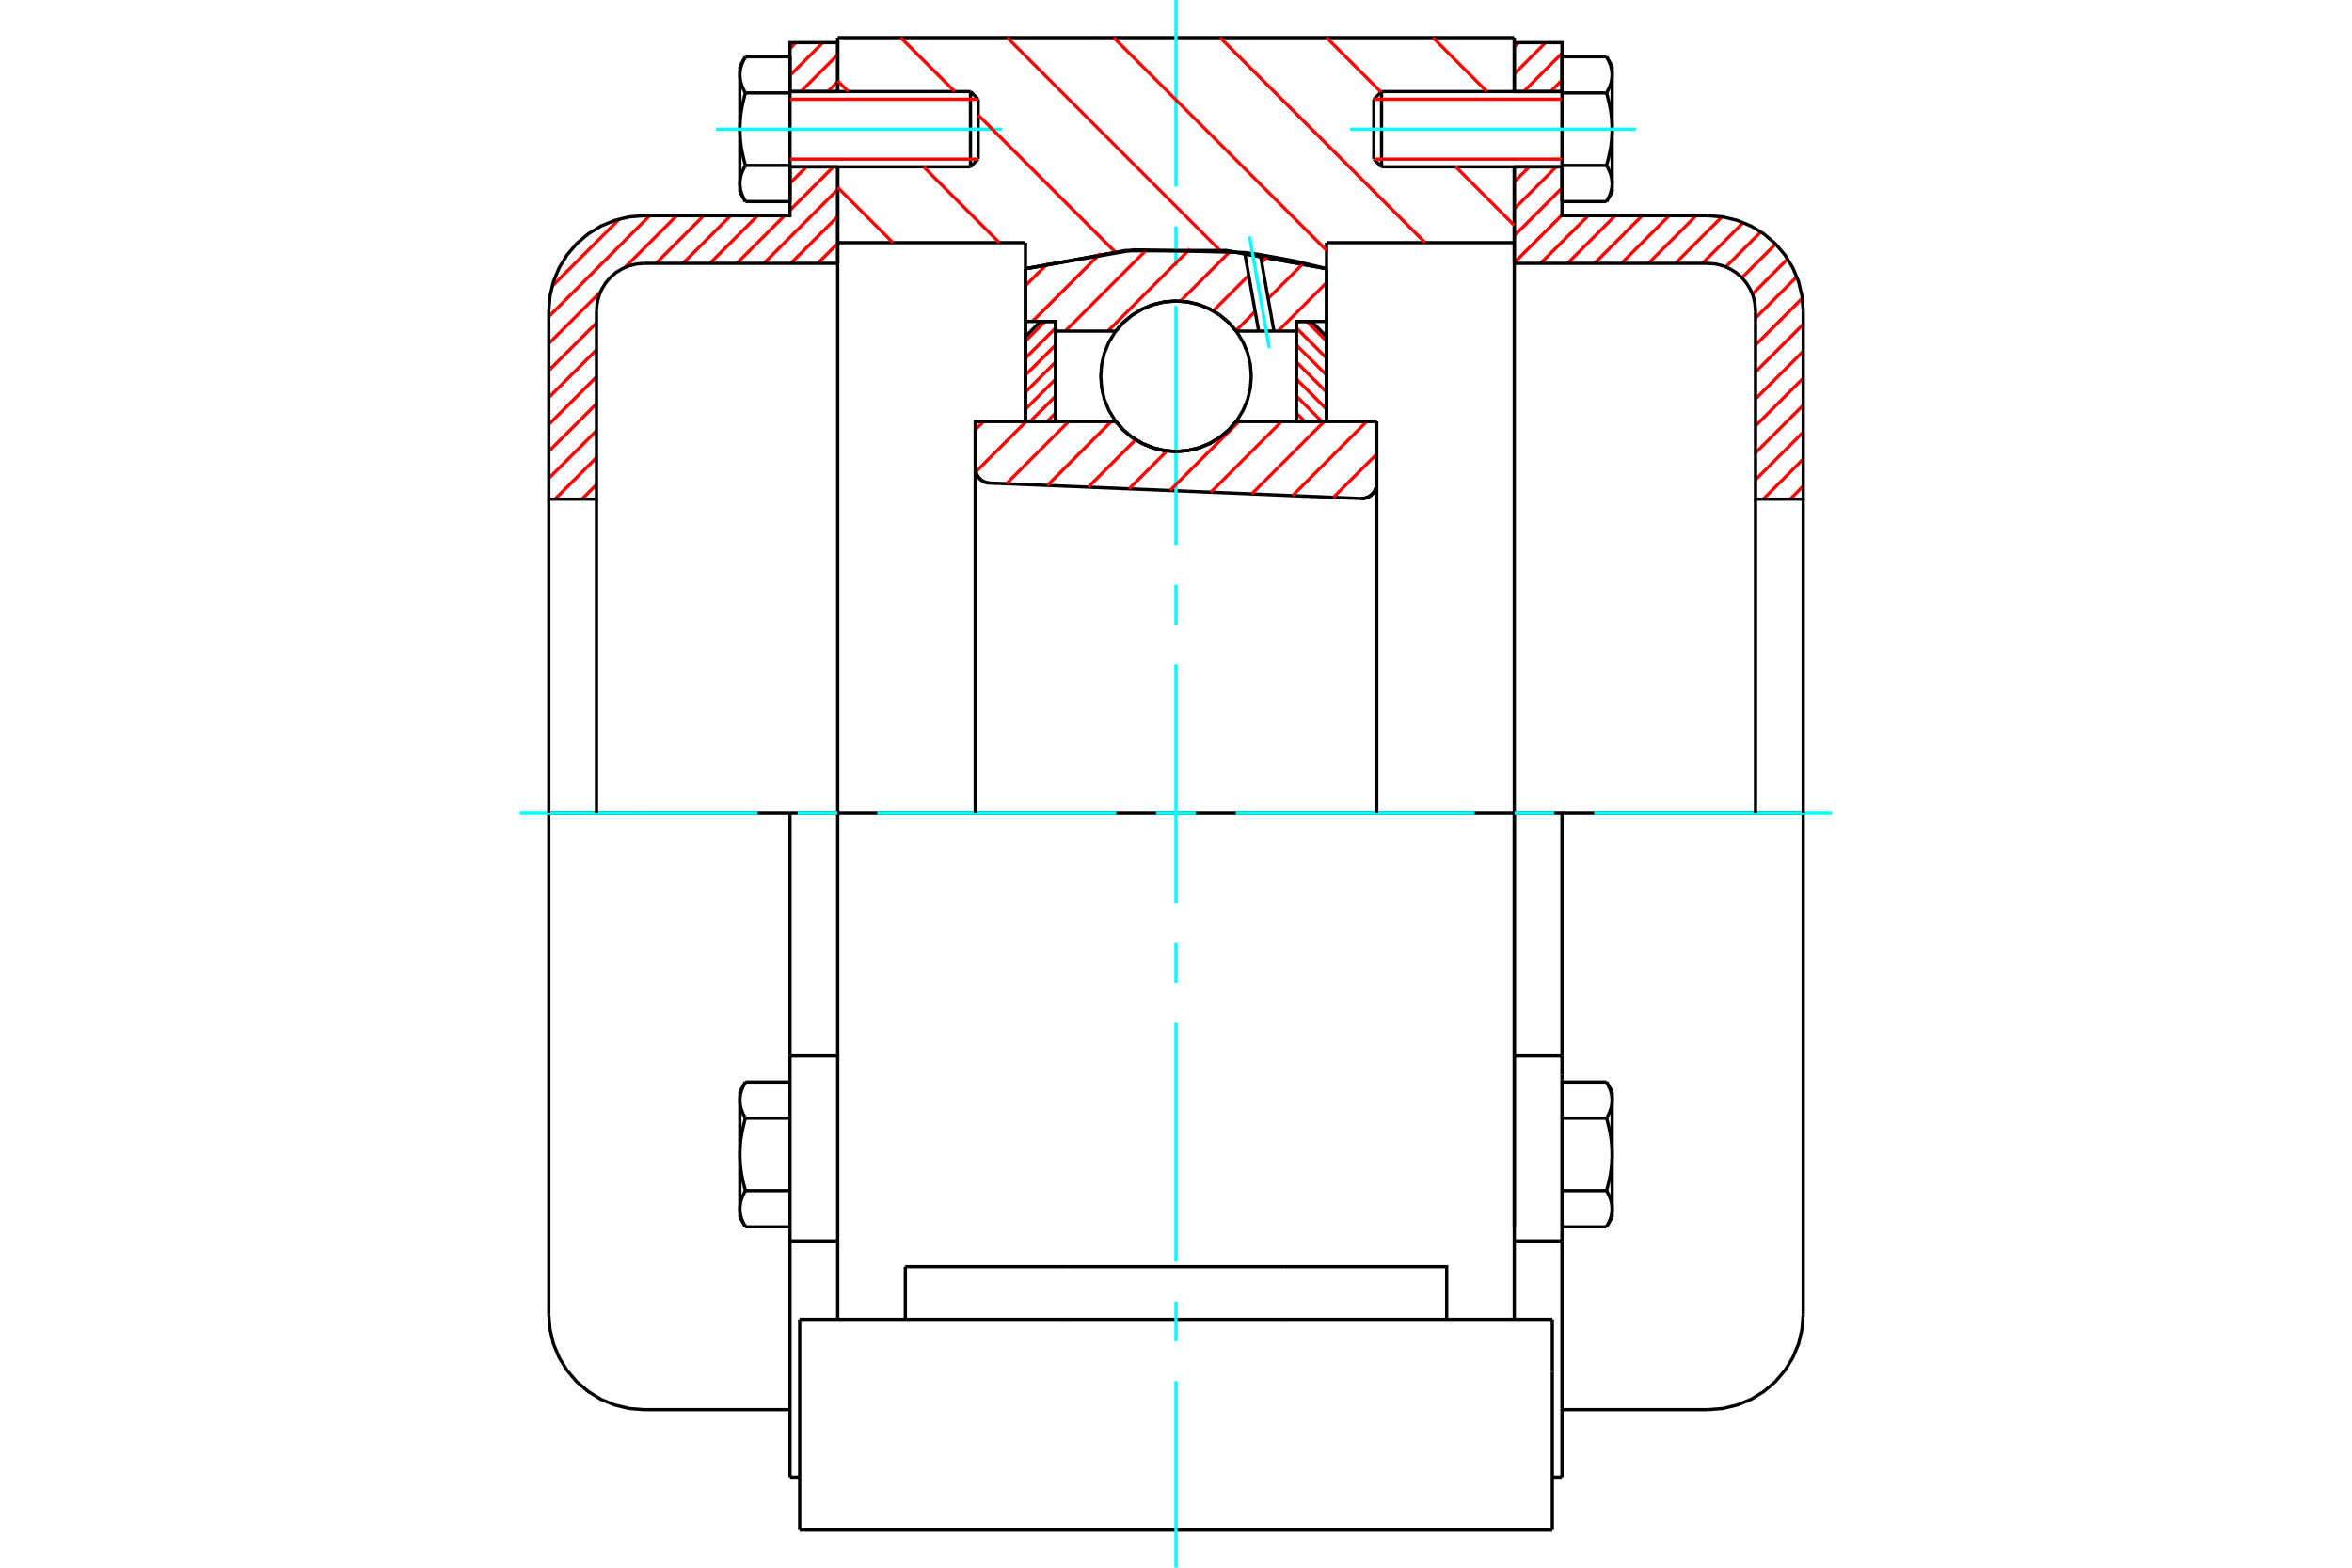<?xml version="1.0" standalone="no"?>
<!DOCTYPE svg PUBLIC "-//W3C//DTD SVG 1.1//EN"
	"http://www.w3.org/Graphics/SVG/1.1/DTD/svg11.dtd">
<svg xmlns="http://www.w3.org/2000/svg" height="100%" width="100%" viewBox="0 0 36000 24000">
	<rect x="-1800" y="-1200" width="39600" height="26400" style="fill:#FFF"/>
	<g style="fill:none; fill-rule:evenodd" transform="matrix(1 0 0 1 0 0)">
		<g style="fill:none; stroke:#000; stroke-width:50; shape-rendering:geometricPrecision">
			<polyline points="20832,7632 20869,7630 20905,7623 20940,7610 20972,7591 21001,7568 21026,7540 21046,7509 21060,7474 21069,7438 21072,7401"/>
			<line x1="21072" y1="6451" x2="21072" y2="7401"/>
			<line x1="18922" y1="6451" x2="21072" y2="6451"/>
			<polyline points="17078,6451 17196,6585 17332,6699 17485,6790 17650,6857 17823,6898 18000,6912 18177,6898 18350,6857 18515,6790 18668,6699 18804,6585 18922,6451"/>
			<line x1="14928" y1="6451" x2="17078" y2="6451"/>
			<line x1="14928" y1="7165" x2="14928" y2="6451"/>
			<polyline points="14928,7165 14931,7200 14939,7234 14952,7267 14970,7297 14992,7324 15018,7348 15048,7367 15080,7381 15114,7391 15149,7395"/>
			<line x1="20832" y1="7632" x2="15149" y2="7395"/>
			<line x1="21072" y1="7401" x2="21072" y2="12442"/>
			<line x1="14928" y1="7165" x2="14928" y2="12442"/>
			<polyline points="20832,7632 20869,7630 20905,7623 20940,7610 20972,7591 21001,7568 21026,7540 21046,7509 21060,7474 21069,7438 21072,7401"/>
			<line x1="23178" y1="12442" x2="12822" y2="12442"/>
			<line x1="23178" y1="3715" x2="20304" y2="3715"/>
			<line x1="23178" y1="2554" x2="23178" y2="3715"/>
			<line x1="23178" y1="576" x2="23178" y2="1402"/>
			<line x1="12822" y1="576" x2="23178" y2="576"/>
			<line x1="12822" y1="1402" x2="12822" y2="576"/>
			<line x1="12822" y1="3715" x2="12822" y2="2554"/>
			<line x1="15696" y1="3715" x2="12822" y2="3715"/>
			<line x1="15696" y1="4114" x2="15696" y2="3715"/>
			<polyline points="20304,4114 18776,3837 17224,3837 15696,4114"/>
			<line x1="20304" y1="3715" x2="20304" y2="4114"/>
			<line x1="15696" y1="6451" x2="15696" y2="4114"/>
			<line x1="12822" y1="12442" x2="12822" y2="3715"/>
			<line x1="20304" y1="4114" x2="20304" y2="6451"/>
			<polyline points="12822,20198 12822,18358 12822,12442"/>
			<line x1="12240" y1="23424" x2="23760" y2="23424"/>
			<line x1="13857" y1="20198" x2="13857" y2="19392"/>
			<line x1="16343" y1="19392" x2="13857" y2="19392"/>
			<line x1="16343" y1="20198" x2="19657" y2="20198"/>
			<line x1="19657" y1="19392" x2="16343" y2="19392"/>
			<polyline points="22143,20198 22143,19392 19657,19392"/>
			<line x1="23178" y1="20198" x2="23178" y2="18358"/>
			<line x1="19657" y1="20198" x2="23760" y2="20198"/>
			<line x1="23178" y1="3715" x2="23178" y2="18777"/>
			<line x1="23760" y1="21005" x2="23760" y2="20198"/>
			<line x1="23760" y1="23424" x2="23760" y2="21005"/>
			<polyline points="12240,23424 12240,21005 12240,20198"/>
			<line x1="23178" y1="18358" x2="23178" y2="12442"/>
			<line x1="12240" y1="20198" x2="16343" y2="20198"/>
			<line x1="12092" y1="16166" x2="12822" y2="16166"/>
			<polyline points="12092,16166 12092,16450 12092,16526 12092,18998 12092,22614"/>
			<polyline points="11324,18505 11324,18513 11324,18520 11325,18528 11325,18535 11326,18543 11327,18551 11328,18558 11329,18566 11330,18573 11331,18581 11332,18589 11334,18596 11336,18604 11338,18611 11340,18619 11342,18627 11344,18635 11346,18642 11349,18650 11352,18658 11354,18666 11357,18674 11361,18682 11364,18690 11367,18698 11371,18706 11375,18714 11378,18722 11382,18731 11387,18739 11391,18748 11395,18756 11400,18765 11405,18773 11410,18782"/>
			<line x1="11324" y1="18634" x2="11324" y2="18505"/>
			<polyline points="11324,17674 11324,17689 11324,17704 11325,17719 11325,17734 11326,17750 11327,17765 11328,17780 11329,17795 11330,17810 11331,17825 11332,17841 11334,17856 11336,17871 11338,17887 11340,17902 11342,17917 11344,17933 11346,17948 11349,17964 11352,17980 11354,17995 11357,18011 11361,18027 11364,18043 11367,18059 11371,18076 11375,18092 11378,18108 11382,18125 11387,18142 11391,18159 11395,18176 11400,18193 11405,18210 11410,18228"/>
			<line x1="11324" y1="18505" x2="11324" y2="17674"/>
			<polyline points="11410,18228 11405,18237 11400,18245 11395,18254 11391,18262 11387,18271 11382,18279 11378,18288 11375,18296 11371,18304 11367,18312 11364,18320 11361,18328 11357,18336 11354,18344 11352,18352 11349,18360 11346,18368 11344,18375 11342,18383 11340,18391 11338,18399 11336,18406 11334,18414 11332,18421 11331,18429 11330,18437 11329,18444 11328,18452 11327,18459 11326,18467 11325,18475 11325,18482 11324,18490 11324,18497 11324,18505"/>
			<polyline points="11324,16842 11324,16850 11324,16857 11325,16865 11325,16873 11326,16880 11327,16888 11328,16895 11329,16903 11330,16911 11331,16918 11332,16926 11334,16933 11336,16941 11338,16949 11340,16956 11342,16964 11344,16972 11346,16980 11349,16987 11352,16995 11354,17003 11357,17011 11361,17019 11364,17027 11367,17035 11371,17043 11375,17051 11378,17060 11382,17068 11387,17076 11391,17085 11395,17093 11400,17102 11405,17111 11410,17119"/>
			<line x1="11324" y1="17674" x2="11324" y2="16842"/>
			<polyline points="11410,17119 11405,17137 11400,17154 11395,17171 11391,17188 11387,17205 11382,17222 11378,17239 11375,17255 11371,17272 11367,17288 11364,17304 11361,17320 11357,17336 11354,17352 11352,17368 11349,17383 11346,17399 11344,17414 11342,17430 11340,17445 11338,17461 11336,17476 11334,17491 11332,17507 11331,17522 11330,17537 11329,17552 11328,17567 11327,17582 11326,17598 11325,17613 11325,17628 11324,17643 11324,17658 11324,17674"/>
			<line x1="11324" y1="16842" x2="11324" y2="16714"/>
			<polyline points="11410,16565 11405,16574 11400,16583 11395,16591 11391,16600 11387,16608 11382,16616 11378,16625 11375,16633 11371,16641 11367,16649 11364,16657 11361,16665 11357,16673 11354,16681 11352,16689 11349,16697 11346,16705 11344,16713 11342,16720 11340,16728 11338,16736 11336,16743 11334,16751 11332,16759 11331,16766 11330,16774 11329,16781 11328,16789 11327,16797 11326,16804 11325,16812 11325,16819 11324,16827 11324,16835 11324,16842"/>
			<line x1="12092" y1="17119" x2="11410" y2="17119"/>
			<line x1="12092" y1="16565" x2="11410" y2="16565"/>
			<line x1="12092" y1="18228" x2="11410" y2="18228"/>
			<line x1="12092" y1="18782" x2="11410" y2="18782"/>
			<line x1="9859" y1="12442" x2="8400" y2="12442"/>
			<line x1="12092" y1="12442" x2="9859" y2="12442"/>
			<line x1="12822" y1="12442" x2="12092" y2="12442"/>
			<line x1="8400" y1="12442" x2="8400" y2="20122"/>
			<line x1="12092" y1="12442" x2="12092" y2="16166"/>
			<line x1="14972" y1="2436" x2="14972" y2="1519"/>
			<line x1="14854" y1="2554" x2="14854" y2="1402"/>
			<polyline points="11410,2532 11405,2541 11400,2549 11395,2558 11391,2566 11387,2575 11382,2583 11378,2592 11375,2600 11371,2608 11367,2616 11364,2624 11361,2632 11357,2640 11354,2648 11352,2656 11349,2664 11346,2672 11344,2679 11342,2687 11340,2695 11338,2703 11336,2710 11334,2718 11332,2725 11331,2733 11330,2741 11329,2748 11328,2756 11327,2763 11326,2771 11325,2779 11325,2786 11324,2794 11324,2801 11324,2809"/>
			<polyline points="11324,1978 11324,1993 11324,2008 11325,2023 11325,2038 11326,2054 11327,2069 11328,2084 11329,2099 11330,2114 11331,2129 11332,2145 11334,2160 11336,2175 11338,2191 11340,2206 11342,2221 11344,2237 11346,2252 11349,2268 11352,2284 11354,2299 11357,2315 11361,2331 11364,2347 11367,2363 11371,2380 11375,2396 11378,2412 11382,2429 11387,2446 11391,2463 11395,2480 11400,2497 11405,2514 11410,2532"/>
			<line x1="11324" y1="2809" x2="11324" y2="1978"/>
			<polyline points="11324,1146 11324,1154 11324,1161 11325,1169 11325,1177 11326,1184 11327,1192 11328,1199 11329,1207 11330,1215 11331,1222 11332,1230 11334,1237 11336,1245 11338,1253 11340,1260 11342,1268 11344,1276 11346,1284 11349,1291 11352,1299 11354,1307 11357,1315 11361,1323 11364,1331 11367,1339 11371,1347 11375,1355 11378,1364 11382,1372 11387,1380 11391,1389 11395,1397 11400,1406 11405,1415 11410,1423"/>
			<line x1="11324" y1="1978" x2="11324" y2="1146"/>
			<polyline points="11410,1423 11405,1441 11400,1458 11395,1475 11391,1492 11387,1509 11382,1526 11378,1543 11375,1559 11371,1576 11367,1592 11364,1608 11361,1624 11357,1640 11354,1656 11352,1672 11349,1687 11346,1703 11344,1718 11342,1734 11340,1749 11338,1765 11336,1780 11334,1795 11332,1811 11331,1826 11330,1841 11329,1856 11328,1871 11327,1886 11326,1902 11325,1917 11325,1932 11324,1947 11324,1962 11324,1978"/>
			<line x1="11324" y1="1146" x2="11324" y2="1018"/>
			<polyline points="11410,869 11405,878 11400,887 11395,895 11391,904 11387,912 11382,920 11378,929 11375,937 11371,945 11367,953 11364,961 11361,969 11357,977 11354,985 11352,993 11349,1001 11346,1009 11344,1017 11342,1024 11340,1032 11338,1040 11336,1047 11334,1055 11332,1063 11331,1070 11330,1078 11329,1085 11328,1093 11327,1101 11326,1108 11325,1116 11325,1123 11324,1131 11324,1139 11324,1146"/>
			<polyline points="11324,2809 11324,2817 11324,2824 11325,2832 11325,2839 11326,2847 11327,2855 11328,2862 11329,2870 11330,2877 11331,2885 11332,2893 11334,2900 11336,2908 11338,2915 11340,2923 11342,2931 11344,2939 11346,2946 11349,2954 11352,2962 11354,2970 11357,2978 11361,2986 11364,2994 11367,3002 11371,3010 11375,3018 11378,3026 11382,3035 11387,3043 11391,3052 11395,3060 11400,3069 11405,3077 11410,3086"/>
			<line x1="11324" y1="2938" x2="11324" y2="2809"/>
			<line x1="12092" y1="869" x2="11410" y2="869"/>
			<line x1="12092" y1="1423" x2="11410" y2="1423"/>
			<line x1="12092" y1="1423" x2="12092" y2="869"/>
			<line x1="12092" y1="2532" x2="11410" y2="2532"/>
			<line x1="12092" y1="2532" x2="12092" y2="1423"/>
			<line x1="12092" y1="3086" x2="11410" y2="3086"/>
			<line x1="12092" y1="3086" x2="12092" y2="2532"/>
			<line x1="12092" y1="18998" x2="12822" y2="18998"/>
			<line x1="12092" y1="22614" x2="12240" y2="22614"/>
			<line x1="11324" y1="18634" x2="11410" y2="18782"/>
			<line x1="11410" y1="16565" x2="11324" y2="16714"/>
			<polyline points="8400,20122 8418,20350 8471,20573 8559,20784 8679,20979 8827,21153 9002,21302 9197,21422 9408,21509 9631,21563 9859,21581 12092,21581"/>
			<line x1="14854" y1="2554" x2="14972" y2="2436"/>
			<line x1="14972" y1="1519" x2="14854" y2="1402"/>
			<line x1="12092" y1="2554" x2="14854" y2="2554"/>
			<line x1="14854" y1="1402" x2="12092" y2="1402"/>
			<line x1="11410" y1="869" x2="11324" y2="1018"/>
			<line x1="11324" y1="2938" x2="11410" y2="3086"/>
			<line x1="23178" y1="16166" x2="23908" y2="16166"/>
			<line x1="23908" y1="16450" x2="23908" y2="16166"/>
			<line x1="23908" y1="16526" x2="23908" y2="16450"/>
			<line x1="23908" y1="18998" x2="23908" y2="16526"/>
			<polyline points="23908,16166 23908,12442 23178,12442"/>
			<line x1="23908" y1="22614" x2="23908" y2="18998"/>
			<polyline points="24676,16842 24676,16835 24676,16827 24675,16819 24675,16812 24674,16804 24673,16797 24672,16789 24671,16781 24670,16774 24669,16766 24668,16759 24666,16751 24664,16743 24662,16736 24660,16728 24658,16720 24656,16713 24654,16705 24651,16697 24648,16689 24646,16681 24643,16673 24639,16665 24636,16657 24633,16649 24629,16641 24625,16633 24622,16625 24618,16616 24613,16608 24609,16600 24605,16591 24600,16583 24595,16574 24590,16565"/>
			<line x1="24676" y1="16714" x2="24676" y2="16842"/>
			<polyline points="24676,17674 24676,17658 24676,17643 24675,17628 24675,17613 24674,17598 24673,17582 24672,17567 24671,17552 24670,17537 24669,17522 24668,17507 24666,17491 24664,17476 24662,17461 24660,17445 24658,17430 24656,17414 24654,17399 24651,17383 24648,17368 24646,17352 24643,17336 24639,17320 24636,17304 24633,17288 24629,17272 24625,17255 24622,17239 24618,17222 24613,17205 24609,17188 24605,17171 24600,17154 24595,17137 24590,17119"/>
			<line x1="24676" y1="16842" x2="24676" y2="17674"/>
			<polyline points="24590,17119 24595,17111 24600,17102 24605,17093 24609,17085 24613,17076 24618,17068 24622,17060 24625,17051 24629,17043 24633,17035 24636,17027 24639,17019 24643,17011 24646,17003 24648,16995 24651,16987 24654,16980 24656,16972 24658,16964 24660,16956 24662,16949 24664,16941 24666,16933 24668,16926 24669,16918 24670,16911 24671,16903 24672,16895 24673,16888 24674,16880 24675,16873 24675,16865 24676,16857 24676,16850 24676,16842"/>
			<polyline points="24676,18505 24676,18497 24676,18490 24675,18482 24675,18475 24674,18467 24673,18459 24672,18452 24671,18444 24670,18437 24669,18429 24668,18421 24666,18414 24664,18406 24662,18399 24660,18391 24658,18383 24656,18375 24654,18368 24651,18360 24648,18352 24646,18344 24643,18336 24639,18328 24636,18320 24633,18312 24629,18304 24625,18296 24622,18288 24618,18279 24613,18271 24609,18262 24605,18254 24600,18245 24595,18237 24590,18228"/>
			<line x1="24676" y1="17674" x2="24676" y2="18505"/>
			<polyline points="24590,18228 24595,18210 24600,18193 24605,18176 24609,18159 24613,18142 24618,18125 24622,18108 24625,18092 24629,18076 24633,18059 24636,18043 24639,18027 24643,18011 24646,17995 24648,17980 24651,17964 24654,17948 24656,17933 24658,17917 24660,17902 24662,17887 24664,17871 24666,17856 24668,17841 24669,17825 24670,17810 24671,17795 24672,17780 24673,17765 24674,17750 24675,17734 24675,17719 24676,17704 24676,17689 24676,17674"/>
			<line x1="24676" y1="18505" x2="24676" y2="18634"/>
			<polyline points="24590,18782 24595,18773 24600,18765 24605,18756 24609,18748 24613,18739 24618,18731 24622,18722 24625,18714 24629,18706 24633,18698 24636,18690 24639,18682 24643,18674 24646,18666 24648,18658 24651,18650 24654,18642 24656,18635 24658,18627 24660,18619 24662,18611 24664,18604 24666,18596 24668,18589 24669,18581 24670,18573 24671,18566 24672,18558 24673,18551 24674,18543 24675,18535 24675,18528 24676,18520 24676,18513 24676,18505"/>
			<line x1="23908" y1="18782" x2="24590" y2="18782"/>
			<line x1="23908" y1="18228" x2="24590" y2="18228"/>
			<line x1="23908" y1="17119" x2="24590" y2="17119"/>
			<line x1="23908" y1="16565" x2="24590" y2="16565"/>
			<polyline points="27600,12442 26141,12442 23908,12442"/>
			<line x1="27600" y1="20122" x2="27600" y2="12442"/>
			<line x1="21028" y1="1519" x2="21028" y2="2436"/>
			<line x1="21146" y1="1402" x2="21146" y2="2554"/>
			<polyline points="24676,1146 24676,1139 24676,1131 24675,1123 24675,1116 24674,1108 24673,1101 24672,1093 24671,1085 24670,1078 24669,1070 24668,1063 24666,1055 24664,1047 24662,1040 24660,1032 24658,1024 24656,1017 24654,1009 24651,1001 24648,993 24646,985 24643,977 24639,969 24636,961 24633,953 24629,945 24625,937 24622,929 24618,920 24613,912 24609,904 24605,895 24600,887 24595,878 24590,869"/>
			<line x1="24676" y1="1018" x2="24676" y2="1146"/>
			<polyline points="24590,3086 24595,3077 24600,3069 24605,3060 24609,3052 24613,3043 24618,3035 24622,3026 24625,3018 24629,3010 24633,3002 24636,2994 24639,2986 24643,2978 24646,2970 24648,2962 24651,2954 24654,2946 24656,2939 24658,2931 24660,2923 24662,2915 24664,2908 24666,2900 24668,2893 24669,2885 24670,2877 24671,2870 24672,2862 24673,2855 24674,2847 24675,2839 24675,2832 24676,2824 24676,2817 24676,2809 24676,2938"/>
			<polyline points="24676,1978 24676,1962 24676,1947 24675,1932 24675,1917 24674,1902 24673,1886 24672,1871 24671,1856 24670,1841 24669,1826 24668,1811 24666,1795 24664,1780 24662,1765 24660,1749 24658,1734 24656,1718 24654,1703 24651,1687 24648,1672 24646,1656 24643,1640 24639,1624 24636,1608 24633,1592 24629,1576 24625,1559 24622,1543 24618,1526 24613,1509 24609,1492 24605,1475 24600,1458 24595,1441 24590,1423"/>
			<line x1="24676" y1="1146" x2="24676" y2="1978"/>
			<polyline points="24590,1423 24595,1415 24600,1406 24605,1397 24609,1389 24613,1380 24618,1372 24622,1364 24625,1355 24629,1347 24633,1339 24636,1331 24639,1323 24643,1315 24646,1307 24648,1299 24651,1291 24654,1284 24656,1276 24658,1268 24660,1260 24662,1253 24664,1245 24666,1237 24668,1230 24669,1222 24670,1215 24671,1207 24672,1199 24673,1192 24674,1184 24675,1177 24675,1169 24676,1161 24676,1154 24676,1146"/>
			<polyline points="24676,2809 24676,2801 24676,2794 24675,2786 24675,2779 24674,2771 24673,2763 24672,2756 24671,2748 24670,2741 24669,2733 24668,2725 24666,2718 24664,2710 24662,2703 24660,2695 24658,2687 24656,2679 24654,2672 24651,2664 24648,2656 24646,2648 24643,2640 24639,2632 24636,2624 24633,2616 24629,2608 24625,2600 24622,2592 24618,2583 24613,2575 24609,2566 24605,2558 24600,2549 24595,2541 24590,2532"/>
			<line x1="24676" y1="1978" x2="24676" y2="2809"/>
			<polyline points="24590,2532 24595,2514 24600,2497 24605,2480 24609,2463 24613,2446 24618,2429 24622,2412 24625,2396 24629,2380 24633,2363 24636,2347 24639,2331 24643,2315 24646,2299 24648,2284 24651,2268 24654,2252 24656,2237 24658,2221 24660,2206 24662,2191 24664,2175 24666,2160 24668,2145 24669,2129 24670,2114 24671,2099 24672,2084 24673,2069 24674,2054 24675,2038 24675,2023 24676,2008 24676,1993 24676,1978"/>
			<line x1="23908" y1="1423" x2="24590" y2="1423"/>
			<polyline points="23908,1423 23908,2532 24590,2532"/>
			<line x1="23908" y1="869" x2="24590" y2="869"/>
			<line x1="23908" y1="869" x2="23908" y2="1423"/>
			<line x1="23908" y1="3086" x2="24590" y2="3086"/>
			<line x1="23908" y1="2532" x2="23908" y2="3086"/>
			<line x1="23178" y1="18998" x2="23908" y2="18998"/>
			<line x1="23760" y1="22614" x2="23908" y2="22614"/>
			<line x1="24676" y1="16714" x2="24590" y2="16565"/>
			<line x1="24590" y1="18782" x2="24676" y2="18634"/>
			<polyline points="26141,21581 26369,21563 26592,21509 26803,21422 26998,21302 27173,21153 27321,20979 27441,20784 27529,20573 27582,20350 27600,20122"/>
			<line x1="23908" y1="21581" x2="26141" y2="21581"/>
			<line x1="21146" y1="1402" x2="21028" y2="1519"/>
			<line x1="21028" y1="2436" x2="21146" y2="2554"/>
			<line x1="23908" y1="1402" x2="21146" y2="1402"/>
			<line x1="21146" y1="2554" x2="23908" y2="2554"/>
			<line x1="24676" y1="1018" x2="24590" y2="869"/>
			<line x1="24590" y1="3086" x2="24676" y2="2938"/>
		</g>
		<g style="fill:none; stroke:#0FF; stroke-width:50; shape-rendering:geometricPrecision">
			<line x1="18000" y1="24000" x2="18000" y2="21144"/>
			<line x1="18000" y1="20534" x2="18000" y2="19925"/>
			<line x1="18000" y1="19315" x2="18000" y2="15658"/>
			<line x1="18000" y1="15048" x2="18000" y2="14438"/>
			<line x1="18000" y1="13829" x2="18000" y2="10171"/>
			<line x1="18000" y1="9562" x2="18000" y2="8952"/>
			<line x1="18000" y1="8342" x2="18000" y2="4685"/>
			<line x1="18000" y1="4075" x2="18000" y2="3466"/>
			<line x1="18000" y1="2856" x2="18000" y2="0"/>
			<line x1="7958" y1="12442" x2="11599" y2="12442"/>
			<line x1="12209" y1="12442" x2="12818" y2="12442"/>
			<line x1="13428" y1="12442" x2="17086" y2="12442"/>
			<line x1="17695" y1="12442" x2="18305" y2="12442"/>
			<line x1="18914" y1="12442" x2="22572" y2="12442"/>
			<line x1="23182" y1="12442" x2="23791" y2="12442"/>
			<line x1="24401" y1="12442" x2="28042" y2="12442"/>
			<line x1="10959" y1="1978" x2="15337" y2="1978"/>
			<line x1="20663" y1="1978" x2="25041" y2="1978"/>
		</g>
		<g style="fill:none; stroke:#F00; stroke-width:50; shape-rendering:geometricPrecision">
			<line x1="27600" y1="7441" x2="27400" y2="7642"/>
			<line x1="27600" y1="7028" x2="26987" y2="7642"/>
			<line x1="27600" y1="6616" x2="26870" y2="7345"/>
			<line x1="27600" y1="6203" x2="26870" y2="6933"/>
			<line x1="27600" y1="5790" x2="26870" y2="6520"/>
			<line x1="27600" y1="5378" x2="26870" y2="6107"/>
			<line x1="27600" y1="4965" x2="26870" y2="5694"/>
			<line x1="27586" y1="4566" x2="26870" y2="5282"/>
			<line x1="27502" y1="4237" x2="26870" y2="4869"/>
			<line x1="27362" y1="3964" x2="26823" y2="4504"/>
			<line x1="27178" y1="3736" x2="26662" y2="4252"/>
			<line x1="26952" y1="3549" x2="26415" y2="4086"/>
			<line x1="26682" y1="3407" x2="26057" y2="4032"/>
			<line x1="26357" y1="3319" x2="25644" y2="4032"/>
			<line x1="25961" y1="3302" x2="25231" y2="4032"/>
			<line x1="25548" y1="3302" x2="24818" y2="4032"/>
			<line x1="25135" y1="3302" x2="24406" y2="4032"/>
			<line x1="24722" y1="3302" x2="23993" y2="4032"/>
			<line x1="24310" y1="3302" x2="23580" y2="4032"/>
			<line x1="23908" y1="3292" x2="23178" y2="4021"/>
			<line x1="23908" y1="2879" x2="23178" y2="3608"/>
			<line x1="23820" y1="2554" x2="23178" y2="3196"/>
			<line x1="23408" y1="2554" x2="23178" y2="2783"/>
			<line x1="23908" y1="1228" x2="23734" y2="1402"/>
			<line x1="23908" y1="815" x2="23322" y2="1402"/>
			<line x1="23658" y1="653" x2="23178" y2="1132"/>
			<line x1="23245" y1="653" x2="23178" y2="719"/>
		</g>
		<g style="fill:none; stroke:#000; stroke-width:50; shape-rendering:geometricPrecision">
			<line x1="23178" y1="4032" x2="23178" y2="2554"/>
			<line x1="23178" y1="1402" x2="23908" y2="1402"/>
			<line x1="23908" y1="2554" x2="23178" y2="2554"/>
			<polyline points="23178,1402 23178,653 23908,653 23908,1402"/>
			<polyline points="23908,2554 23908,3302 26141,3302"/>
			<polyline points="27600,4762 27582,4533 27529,4311 27441,4099 27321,3904 27173,3730 26998,3581 26803,3461 26592,3374 26369,3320 26141,3302"/>
			<polyline points="27600,4762 27600,7642 26870,7642 26870,4762 26861,4647 26835,4536 26791,4430 26731,4333 26657,4246 26570,4171 26472,4112 26366,4068 26255,4041 26141,4032 23178,4032"/>
			<line x1="27600" y1="12442" x2="27600" y2="7642"/>
			<line x1="26870" y1="7642" x2="26870" y2="12442"/>
		</g>
		<g style="fill:none; stroke:#F00; stroke-width:50; shape-rendering:geometricPrecision">
			<line x1="12822" y1="3727" x2="12516" y2="4032"/>
			<line x1="9130" y1="7419" x2="8907" y2="7642"/>
			<line x1="12822" y1="3314" x2="12104" y2="4032"/>
			<line x1="9130" y1="7006" x2="8494" y2="7642"/>
			<line x1="12822" y1="2901" x2="11691" y2="4032"/>
			<line x1="9130" y1="6593" x2="8400" y2="7323"/>
			<line x1="12757" y1="2554" x2="12092" y2="3218"/>
			<line x1="12008" y1="3302" x2="11278" y2="4032"/>
			<line x1="9130" y1="6181" x2="8400" y2="6910"/>
			<line x1="12344" y1="2554" x2="12092" y2="2805"/>
			<line x1="11595" y1="3302" x2="10866" y2="4032"/>
			<line x1="9130" y1="5768" x2="8400" y2="6498"/>
			<line x1="11182" y1="3302" x2="10453" y2="4032"/>
			<line x1="9130" y1="5355" x2="8400" y2="6085"/>
			<line x1="12822" y1="1250" x2="12671" y2="1402"/>
			<line x1="10770" y1="3302" x2="10040" y2="4032"/>
			<line x1="9130" y1="4943" x2="8400" y2="5672"/>
			<line x1="12822" y1="838" x2="12258" y2="1402"/>
			<line x1="10357" y1="3302" x2="9565" y2="4094"/>
			<line x1="9192" y1="4468" x2="8400" y2="5259"/>
			<line x1="12594" y1="653" x2="12092" y2="1155"/>
			<line x1="9944" y1="3302" x2="8400" y2="4847"/>
			<line x1="12181" y1="653" x2="12092" y2="742"/>
			<line x1="9481" y1="3353" x2="8450" y2="4384"/>
		</g>
		<g style="fill:none; stroke:#000; stroke-width:50; shape-rendering:geometricPrecision">
			<line x1="12822" y1="4032" x2="12822" y2="2554"/>
			<line x1="12822" y1="1402" x2="12092" y2="1402"/>
			<line x1="12092" y1="2554" x2="12822" y2="2554"/>
			<polyline points="12822,1402 12822,653 12092,653 12092,1402"/>
			<polyline points="12092,2554 12092,3302 9859,3302 9631,3320 9408,3374 9197,3461 9002,3581 8827,3730 8679,3904 8559,4099 8471,4311 8418,4533 8400,4762 8400,7642 9130,7642 9130,4762"/>
			<polyline points="9859,4032 9745,4041 9634,4068 9528,4112 9430,4171 9343,4246 9269,4333 9209,4430 9165,4536 9139,4647 9130,4762"/>
			<line x1="9859" y1="4032" x2="12822" y2="4032"/>
			<line x1="8400" y1="12442" x2="8400" y2="7642"/>
			<line x1="9130" y1="7642" x2="9130" y2="12442"/>
		</g>
		<g style="fill:none; stroke:#F00; stroke-width:50; shape-rendering:geometricPrecision">
			<line x1="21933" y1="576" x2="22759" y2="1402"/>
			<line x1="20304" y1="576" x2="21138" y2="1410"/>
			<line x1="22282" y1="2554" x2="23178" y2="3450"/>
			<line x1="18675" y1="576" x2="21814" y2="3715"/>
			<line x1="17046" y1="576" x2="20304" y2="3834"/>
			<line x1="15417" y1="576" x2="18669" y2="3829"/>
			<line x1="13787" y1="576" x2="14613" y2="1402"/>
			<line x1="14972" y1="1761" x2="17064" y2="3853"/>
			<line x1="12822" y1="1240" x2="12984" y2="1402"/>
			<line x1="14136" y1="2554" x2="15297" y2="3715"/>
			<line x1="15696" y1="4114" x2="15697" y2="4114"/>
			<line x1="12822" y1="2869" x2="13668" y2="3715"/>
		</g>
		<g style="fill:none; stroke:#000; stroke-width:50; shape-rendering:geometricPrecision">
			<polyline points="20304,4114 18776,3837 17224,3837 15696,4114"/>
		</g>
		<g style="fill:none; stroke:#F00; stroke-width:50; shape-rendering:geometricPrecision">
			<line x1="15996" y1="4921" x2="15696" y2="5221"/>
			<line x1="16157" y1="5021" x2="15696" y2="5482"/>
			<line x1="16157" y1="5282" x2="15696" y2="5742"/>
			<line x1="16157" y1="5542" x2="15696" y2="6003"/>
			<line x1="16157" y1="5803" x2="15696" y2="6264"/>
			<line x1="16157" y1="6064" x2="15769" y2="6451"/>
			<line x1="16157" y1="6324" x2="16030" y2="6451"/>
		</g>
		<g style="fill:none; stroke:#000; stroke-width:50; shape-rendering:geometricPrecision">
			<polyline points="16157,6451 16157,4921 15926,4921 15696,5152 15696,6451 16157,6451"/>
		</g>
		<g style="fill:none; stroke:#F00; stroke-width:50; shape-rendering:geometricPrecision">
			<line x1="20004" y1="4921" x2="20304" y2="5221"/>
			<line x1="19843" y1="5021" x2="20304" y2="5482"/>
			<line x1="19843" y1="5282" x2="20304" y2="5742"/>
			<line x1="19843" y1="5542" x2="20304" y2="6003"/>
			<line x1="19843" y1="5803" x2="20304" y2="6264"/>
			<line x1="19843" y1="6064" x2="20231" y2="6451"/>
			<line x1="19843" y1="6324" x2="19970" y2="6451"/>
		</g>
		<g style="fill:none; stroke:#000; stroke-width:50; shape-rendering:geometricPrecision">
			<polyline points="19843,6451 19843,4921 20074,4921 20304,5152 20304,6451 19843,6451"/>
			<polyline points="19152,5760 19138,5580 19096,5404 19026,5237 18932,5083 18815,4945 18677,4828 18523,4734 18356,4664 18180,4622 18000,4608 17820,4622 17644,4664 17477,4734 17323,4828 17185,4945 17068,5083 16974,5237 16904,5404 16862,5580 16848,5760 16862,5940 16904,6116 16974,6283 17068,6437 17185,6575 17323,6692 17477,6786 17644,6856 17820,6898 18000,6912 18180,6898 18356,6856 18523,6786 18677,6692 18815,6575 18932,6437 19026,6283 19096,6116 19138,5940 19152,5760"/>
		</g>
		<g style="fill:none; stroke:#F00; stroke-width:50; shape-rendering:geometricPrecision">
			<line x1="20304" y1="4328" x2="19563" y2="5069"/>
			<line x1="19952" y1="4029" x2="19411" y2="4570"/>
			<line x1="19212" y1="4768" x2="18917" y2="5063"/>
			<line x1="19409" y1="3920" x2="19312" y2="4017"/>
			<line x1="19114" y1="4215" x2="18570" y2="4759"/>
			<line x1="18831" y1="3846" x2="18067" y2="4610"/>
			<line x1="18217" y1="3809" x2="16957" y2="5069"/>
			<line x1="17558" y1="3816" x2="16305" y2="5069"/>
			<line x1="16841" y1="3881" x2="15801" y2="4921"/>
			<line x1="16039" y1="4031" x2="15696" y2="4374"/>
		</g>
		<g style="fill:none; stroke:#000; stroke-width:50; shape-rendering:geometricPrecision">
			<polyline points="15696,6451 15696,4921 15696,4114"/>
			<polyline points="19051,3866 17361,3825 15696,4114"/>
			<polyline points="19291,3899 19171,3881 19051,3866"/>
			<polyline points="20304,4114 19801,3991 19291,3899"/>
			<polyline points="20304,4114 20304,4921 19843,4921 19843,5069 19843,6451"/>
			<polyline points="19843,5069 19499,5069 19265,5069 18922,5069 18804,4935 18668,4821 18515,4730 18350,4663 18177,4622 18000,4608 17823,4622 17650,4663 17485,4730 17332,4821 17196,4935 17078,5069 16157,5069 16157,6451"/>
			<polyline points="16157,5069 16157,4921 15696,4921"/>
			<line x1="20304" y1="4921" x2="20304" y2="6451"/>
		</g>
		<g style="fill:none; stroke:#0FF; stroke-width:50; shape-rendering:geometricPrecision">
			<line x1="19429" y1="5330" x2="19125" y2="3620"/>
		</g>
		<g style="fill:none; stroke:#000; stroke-width:50; shape-rendering:geometricPrecision">
			<line x1="19265" y1="5069" x2="19051" y2="3866"/>
			<line x1="19499" y1="5069" x2="19291" y2="3899"/>
		</g>
		<g style="fill:none; stroke:#F00; stroke-width:50; shape-rendering:geometricPrecision">
			<line x1="21072" y1="6952" x2="20410" y2="7614"/>
			<line x1="20921" y1="6451" x2="19785" y2="7588"/>
			<line x1="20270" y1="6451" x2="19159" y2="7562"/>
			<line x1="19618" y1="6451" x2="18533" y2="7536"/>
			<line x1="18966" y1="6451" x2="17908" y2="7510"/>
			<line x1="17862" y1="6903" x2="17282" y2="7484"/>
			<line x1="17382" y1="6732" x2="16657" y2="7458"/>
			<line x1="17011" y1="6451" x2="16031" y2="7432"/>
			<line x1="16360" y1="6451" x2="15405" y2="7405"/>
			<line x1="15708" y1="6451" x2="14936" y2="7224"/>
			<line x1="15056" y1="6451" x2="14928" y2="6580"/>
		</g>
		<g style="fill:none; stroke:#000; stroke-width:50; shape-rendering:geometricPrecision">
			<polyline points="14928,7165 14931,7200 14939,7234 14952,7267 14970,7297 14992,7324 15018,7348 15048,7367 15080,7381 15114,7391 15149,7395"/>
			<polyline points="20832,7632 20869,7630 20905,7623 20940,7610 20972,7591 21001,7568 21026,7540 21046,7509 21060,7474 21069,7438 21072,7401"/>
			<polyline points="21072,6451 20611,6451 18922,6451"/>
			<polyline points="17078,6451 17196,6585 17332,6699 17485,6790 17650,6857 17823,6898 18000,6912 18177,6898 18350,6857 18515,6790 18668,6699 18804,6585 18922,6451"/>
			<polyline points="17078,6451 15389,6451 14928,6451 14928,12442"/>
			<line x1="21072" y1="12442" x2="21072" y2="6451"/>
		</g>
		<g style="fill:none; stroke:#F00; stroke-width:50; shape-rendering:geometricPrecision">
			<line x1="23908" y1="1519" x2="21028" y2="1519"/>
			<line x1="21028" y1="2436" x2="23908" y2="2436"/>
		</g>
		<g style="fill:none; stroke:#F00; stroke-width:50; shape-rendering:geometricPrecision">
			<line x1="12092" y1="1519" x2="14972" y2="1519"/>
			<line x1="14972" y1="2436" x2="12092" y2="2436"/>
		</g>
	</g>
</svg>
